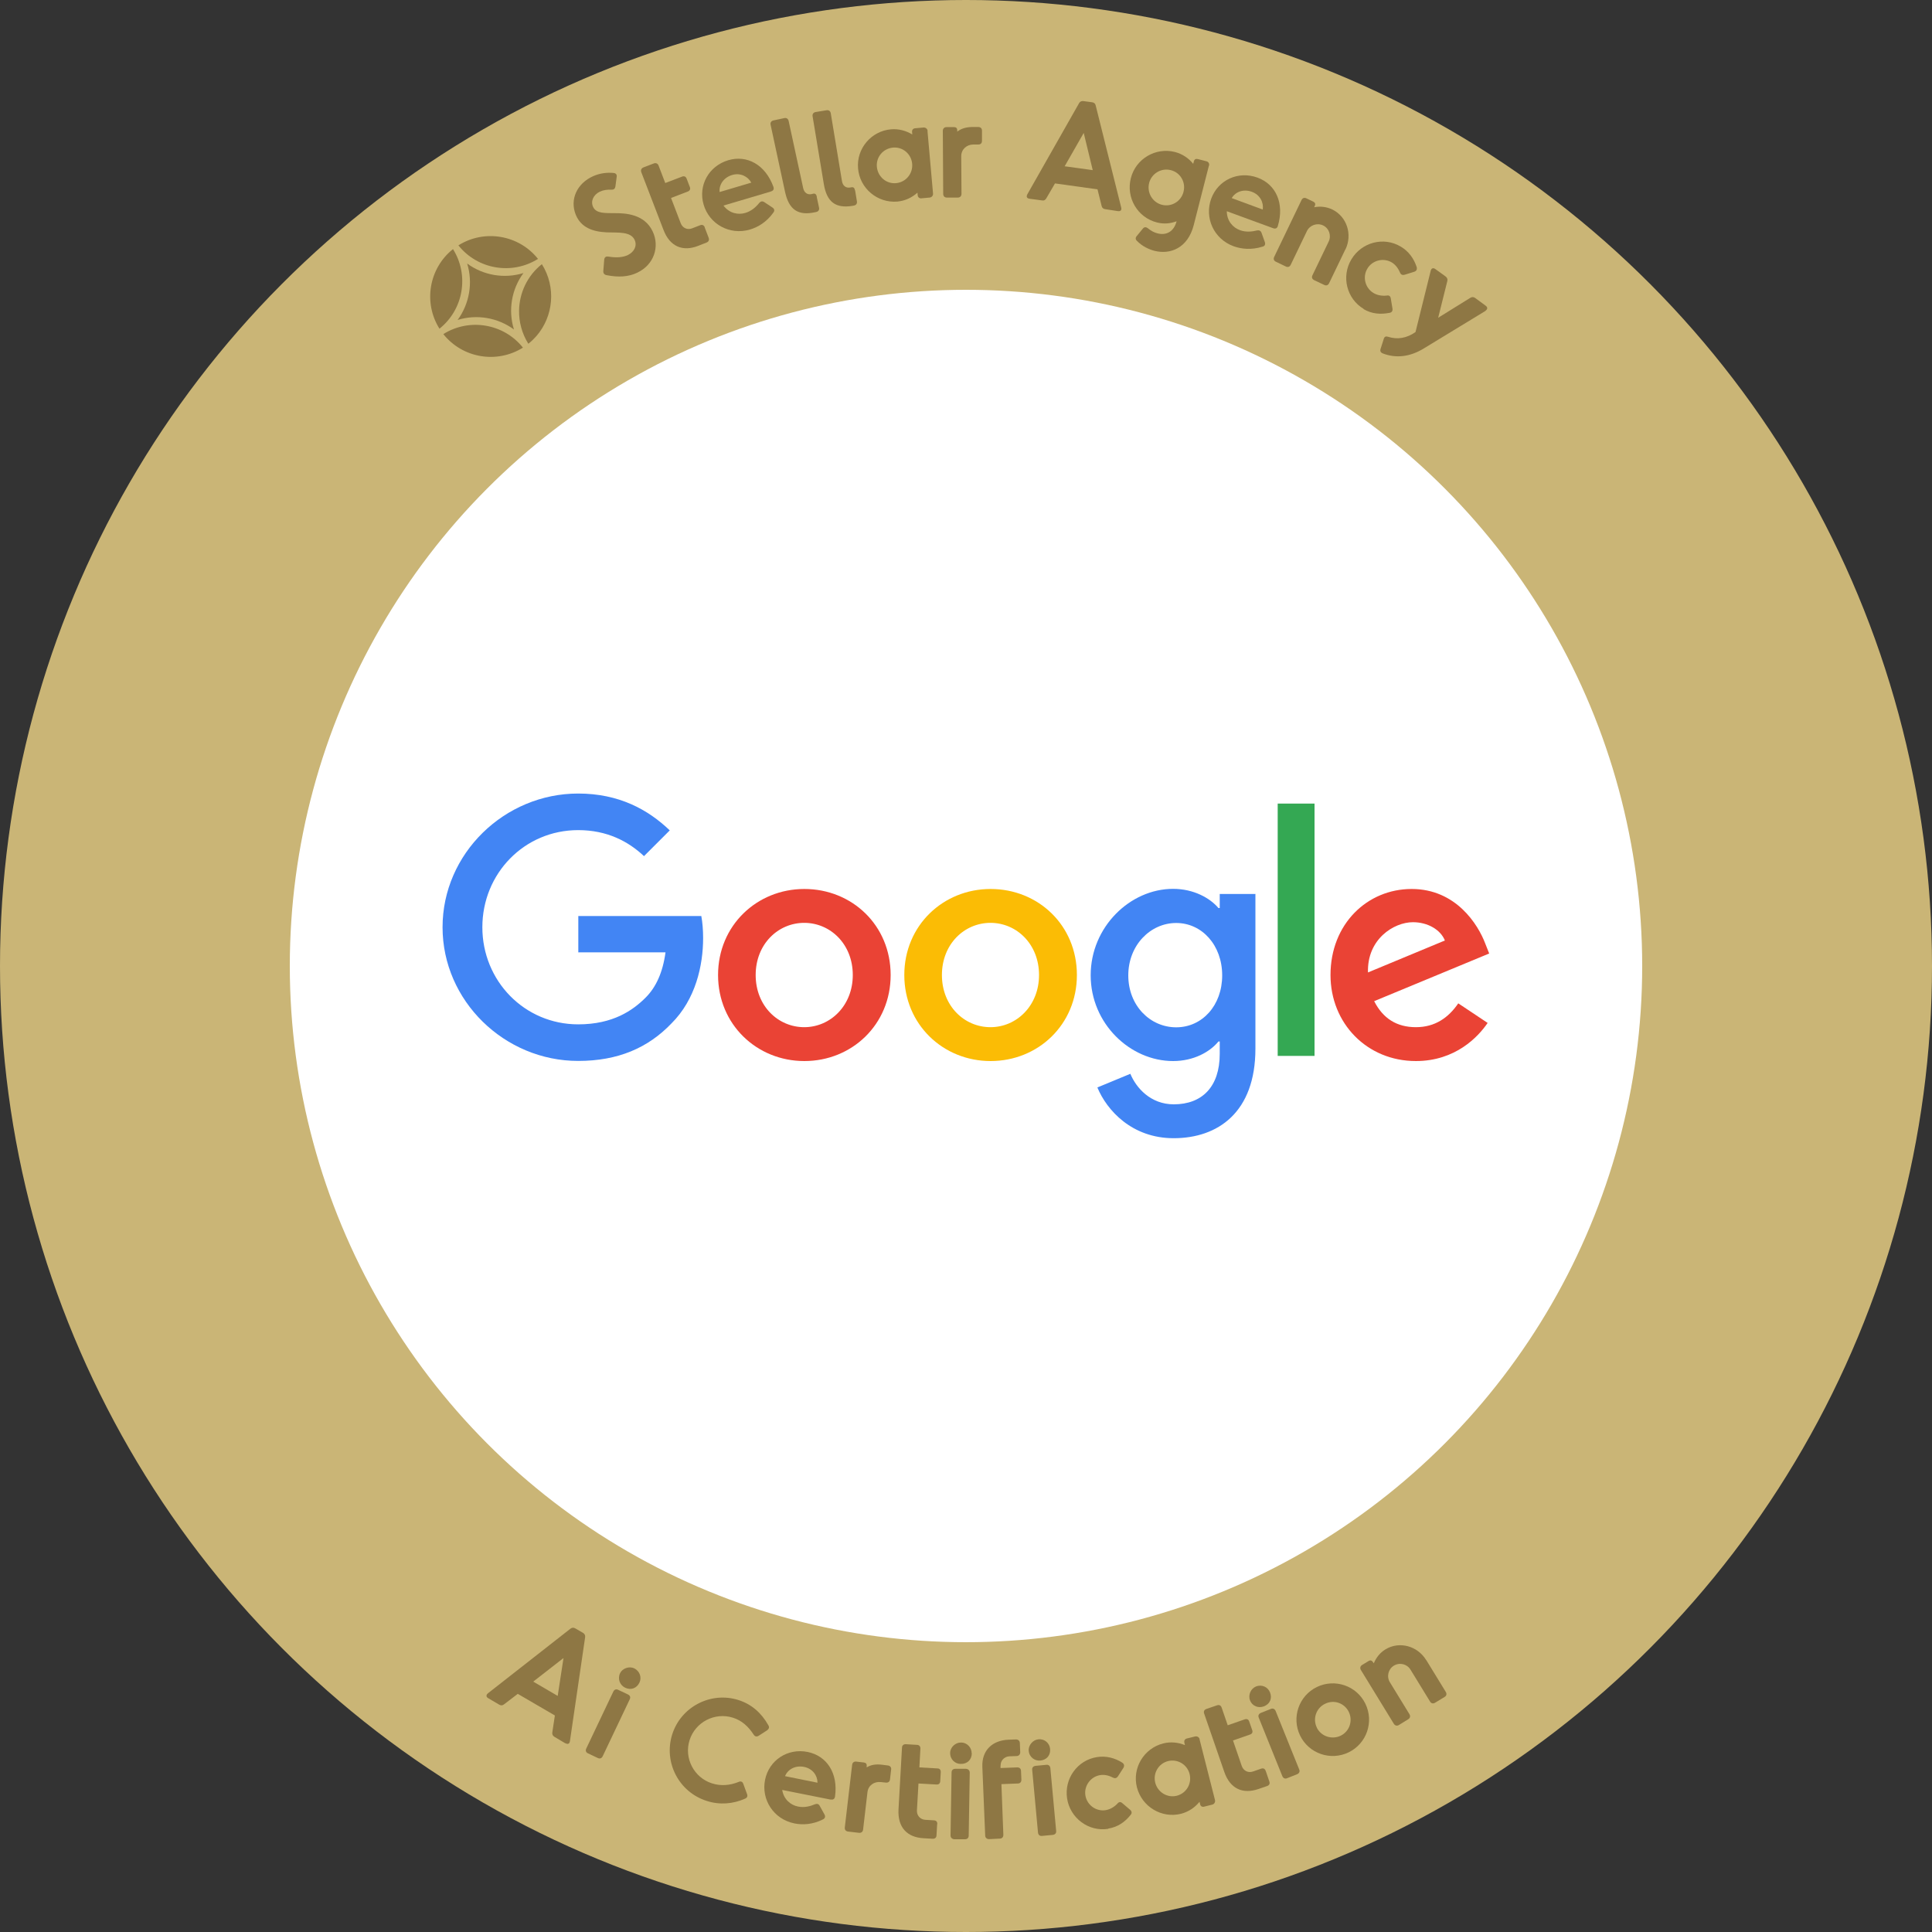 <?xml version="1.0" encoding="UTF-8"?>
<svg id="Layer_1" data-name="Layer 1" xmlns="http://www.w3.org/2000/svg" viewBox="0 0 150 150">
  <rect x="0" y="0" width="150" height="150" fill="#333333" stroke="none"/>
  <defs>
    <style>
      .cls-1 {
        fill: #4285f4;
      }

      .cls-2 {
        fill: #fbbc05;
      }

      .cls-3 {
        fill: #8e7744;
      }

      .cls-4 {
        fill: #cab576;
      }

      .cls-5 {
        fill: #34a853;
      }

      .cls-6 {
        fill: #fff;
      }

      .cls-7 {
        fill: #ea4335;
      }
    </style>
  </defs>
  <circle class="cls-4" cx="75" cy="75" r="75"/>
  <circle class="cls-6" cx="75" cy="75" r="52.5"/>
  <g>
    <path class="cls-7" d="M69.15,75.7c0,3.85-3.01,6.68-6.7,6.68s-6.7-2.84-6.7-6.68,3.01-6.68,6.7-6.68,6.7,2.81,6.7,6.68ZM66.21,75.7c0-2.4-1.74-4.05-3.77-4.05s-3.77,1.65-3.77,4.05,1.74,4.05,3.77,4.05,3.77-1.67,3.77-4.05Z"/>
    <path class="cls-2" d="M83.61,75.7c0,3.85-3.01,6.68-6.7,6.68s-6.7-2.84-6.7-6.68,3.01-6.68,6.7-6.68,6.7,2.81,6.7,6.68ZM80.67,75.7c0-2.4-1.74-4.05-3.77-4.05s-3.77,1.65-3.77,4.05,1.74,4.05,3.77,4.05,3.77-1.67,3.77-4.05Z"/>
    <path class="cls-1" d="M97.47,69.42v12c0,4.94-2.91,6.95-6.35,6.95-3.24,0-5.19-2.17-5.92-3.94l2.56-1.06c.45,1.09,1.57,2.37,3.37,2.37,2.2,0,3.57-1.36,3.57-3.92v-.96h-.1c-.66.81-1.92,1.52-3.52,1.52-3.34,0-6.4-2.91-6.4-6.66s3.06-6.71,6.4-6.71c1.59,0,2.86.71,3.52,1.49h.1v-1.09h2.79ZM94.89,75.73c0-2.35-1.57-4.07-3.57-4.07s-3.72,1.72-3.72,4.07,1.7,4.03,3.72,4.03,3.57-1.7,3.57-4.03Z"/>
    <path class="cls-5" d="M102.06,62.39v19.59h-2.86v-19.59h2.86Z"/>
    <path class="cls-7" d="M113.22,77.9l2.28,1.52c-.74,1.09-2.51,2.96-5.57,2.96-3.8,0-6.63-2.93-6.63-6.68,0-3.97,2.86-6.68,6.3-6.68s5.16,2.76,5.72,4.25l.3.76-8.93,3.7c.68,1.34,1.75,2.02,3.24,2.02s2.53-.74,3.29-1.85h0ZM106.21,75.5l5.97-2.48c-.33-.83-1.32-1.42-2.48-1.42-1.49,0-3.57,1.32-3.49,3.9Z"/>
    <path class="cls-1" d="M44.9,73.96v-2.84h9.55c.09.49.14,1.08.14,1.71,0,2.13-.58,4.76-2.46,6.63-1.82,1.9-4.15,2.91-7.24,2.91-5.72,0-10.53-4.66-10.53-10.38s4.81-10.38,10.53-10.38c3.16,0,5.42,1.24,7.11,2.86l-2,2c-1.21-1.14-2.86-2.02-5.11-2.02-4.18,0-7.44,3.37-7.44,7.54s3.27,7.54,7.44,7.54c2.71,0,4.25-1.09,5.24-2.08.8-.8,1.33-1.95,1.54-3.51h-6.78Z"/>
  </g>
  <g>
    <path class="cls-3" d="M49.48,21.17c-.68.33-1.47.37-2.35.2-.21-.03-.3-.15-.29-.32l.07-.88c.02-.19.12-.28.32-.25.63.11,1.15.06,1.52-.12.51-.25.73-.74.52-1.18-.31-.65-1.24-.55-2.17-.58-1.08-.05-1.98-.37-2.39-1.35-.5-1.21.1-2.46,1.34-3.01.53-.24,1.11-.3,1.59-.25.17.01.27.13.24.3l-.1.75c-.03.17-.12.25-.3.25-.31-.02-.63.02-.91.15-.51.25-.73.75-.52,1.19.25.53.96.47,1.71.48.78,0,2.27.06,2.91,1.41.57,1.2.1,2.59-1.17,3.2Z"/>
    <path class="cls-3" d="M54.71,17.65l.31.81c.06.16.01.3-.16.37l-.66.26c-1.18.46-2.19.07-2.69-1.25l-1.72-4.47c-.06-.16,0-.3.16-.37l.81-.31c.16-.06.31,0,.37.16l.52,1.36,1.31-.5c.16-.06.29,0,.35.16l.25.65c.06.16,0,.29-.16.35l-1.3.5.75,1.96c.14.37.51.54.88.4l.62-.24c.17-.07.3-.01.37.16Z"/>
    <path class="cls-3" d="M59.85,14.87l-3.68,1.09c.45.6,1.13.74,1.7.57.47-.14.83-.46,1.08-.78.12-.13.25-.15.4-.05l.62.41c.16.11.19.25.07.4-.51.72-1.19,1.13-1.81,1.31-1.59.47-3.16-.43-3.6-1.93-.44-1.49.4-3,1.91-3.45,1.46-.43,2.88.34,3.51,2.07.06.18-.01.3-.19.35ZM58.33,14.18c-.26-.48-.85-.79-1.5-.59-.63.19-1.02.74-.96,1.32l2.46-.73Z"/>
    <path class="cls-3" d="M63.41,15.28l.18.84c.04.17-.05.3-.22.34l-.1.02c-1.3.28-2.02-.19-2.32-1.59l-1.12-5.2c-.04-.17.05-.3.22-.34l.84-.18c.17-.04.3.05.34.22l1.13,5.22c.08.36.34.53.65.46l.12-.03c.16-.04.25.05.29.23Z"/>
    <path class="cls-3" d="M66.39,14.78l.14.85c.03.17-.06.3-.23.33l-.1.02c-1.32.22-2.01-.29-2.24-1.7l-.87-5.25c-.03-.17.06-.3.23-.33l.85-.14c.17-.03.3.06.33.23l.87,5.27c.06.37.31.55.62.5l.12-.02c.16-.03.24.06.27.24Z"/>
    <path class="cls-3" d="M72.01,10.17l.43,4.85c.02.16-.1.31-.27.32l-.65.06c-.14.01-.26-.09-.27-.23l-.02-.21c-.43.38-.94.63-1.56.69-1.54.13-2.92-1.02-3.05-2.57-.14-1.54,1.02-2.91,2.56-3.04.6-.05,1.17.11,1.65.4l-.02-.21c-.01-.14.09-.26.23-.27l.66-.06c.16-.01.31.1.32.27ZM70.82,12.71c-.07-.76-.73-1.32-1.49-1.25-.76.07-1.32.73-1.25,1.49.07.77.73,1.34,1.49,1.27.76-.07,1.32-.74,1.25-1.51Z"/>
    <path class="cls-3" d="M76.24,10.14v.79c0,.19-.1.29-.29.29h-.38c-.52,0-.94.38-.94.9l.02,2.93c0,.17-.11.29-.28.29h-.85c-.18,0-.28-.1-.29-.28l-.03-4.9c0-.17.11-.29.28-.29h.6c.15,0,.24.08.24.25v.1c.32-.25.71-.35,1.14-.36h.48c.19,0,.3.1.3.28Z"/>
    <path class="cls-3" d="M86.78,16.39l-.97-.15c-.15-.02-.25-.1-.28-.25l-.32-1.29-3.3-.46-.67,1.15c-.08.14-.18.2-.34.17l-.97-.13c-.21-.03-.26-.16-.17-.34l4.02-7.08c.07-.13.19-.18.34-.16l.67.09c.15.02.25.1.28.25l1.98,7.92c.05.21-.05.31-.26.28ZM84.84,13.21l-.7-2.89-1.48,2.59,2.18.3Z"/>
    <path class="cls-3" d="M93.86,12.86l-1.18,4.62c-.46,1.79-1.83,2.31-3.06,1.99-.42-.11-.93-.34-1.35-.77-.13-.12-.12-.26,0-.39l.46-.56c.11-.14.25-.14.4-.02.26.21.5.33.75.39.67.17,1.26-.13,1.47-.94-.49.18-.99.23-1.53.09-1.5-.38-2.41-1.92-2.02-3.44.38-1.5,1.92-2.41,3.42-2.03.57.15,1.06.47,1.42.92l.05-.19c.04-.16.15-.22.31-.18l.66.17c.17.04.25.18.21.35ZM91.89,14.88c.19-.73-.25-1.49-.99-1.67-.74-.19-1.49.26-1.68.99-.19.75.25,1.51.99,1.7s1.49-.26,1.68-1.01Z"/>
    <path class="cls-3" d="M98.85,17.72l-3.6-1.32c0,.75.47,1.27,1.02,1.47.46.17.94.12,1.33.02.17-.03.29.03.35.2l.25.7c.06.19,0,.32-.18.36-.85.27-1.63.19-2.24-.03-1.56-.57-2.28-2.23-1.74-3.7.54-1.46,2.11-2.17,3.59-1.63,1.43.52,2.11,2,1.58,3.76-.05.18-.19.23-.36.17ZM98.04,16.26c.08-.54-.21-1.14-.85-1.37-.62-.23-1.26-.02-1.56.49l2.41.89Z"/>
    <path class="cls-3" d="M104.45,19.37l-1.26,2.62c-.08.16-.22.21-.38.13l-.78-.37c-.16-.08-.21-.22-.13-.38l1.26-2.62c.22-.46.03-1.03-.44-1.25-.46-.22-1.03-.02-1.25.44l-1.26,2.62c-.08.16-.22.21-.38.13l-.77-.37c-.16-.07-.21-.22-.13-.38l2.12-4.41c.08-.16.22-.21.38-.13l.54.26c.14.07.18.18.11.33l-.05.1c.48-.09.95-.04,1.4.17,1.14.55,1.59,1.94,1.03,3.11Z"/>
    <path class="cls-3" d="M105.87,23.98c-1.31-.78-1.75-2.51-.95-3.84.79-1.33,2.51-1.79,3.84-.99.61.36,1.01.92,1.23,1.58.05.19-.02.31-.19.37l-.74.23c-.19.05-.3-.01-.37-.18-.15-.35-.37-.62-.64-.78-.65-.38-1.51-.16-1.89.49-.39.65-.17,1.5.48,1.89.27.16.62.24,1.01.2.19-.04.3.03.33.22l.13.78c.03.18-.04.31-.23.34-.69.13-1.36.09-2.01-.29Z"/>
    <path class="cls-3" d="M115.33,24.14l-4.78,2.91c-1.09.67-2.18.78-3.19.39-.17-.07-.23-.19-.17-.36l.24-.75c.05-.2.17-.24.35-.18.71.23,1.44.11,2.12-.37l1.18-4.76c.05-.2.2-.25.36-.13l.79.57c.12.09.18.21.14.36l-.71,2.85,2.5-1.55c.14-.08.25-.07.38.02l.8.59c.17.12.17.27,0,.39Z"/>
  </g>
  <g>
    <path class="cls-3" d="M43.89,135.35l-.84-.5c-.13-.08-.19-.19-.17-.34l.2-1.32-2.88-1.68-1.06.81c-.12.1-.24.11-.38.03l-.85-.5c-.18-.1-.18-.25-.03-.38l6.41-5.02c.12-.09.25-.1.38-.02l.59.34c.13.08.19.19.17.34l-1.18,8.07c-.03.21-.17.27-.35.16ZM43.3,131.67l.45-2.94-2.35,1.83,1.9,1.11Z"/>
    <path class="cls-3" d="M46.41,136.49l-.76-.36c-.16-.07-.21-.22-.13-.38l2.1-4.42c.08-.16.22-.21.38-.13l.76.36c.16.08.21.22.13.38l-2.1,4.42c-.08.16-.22.21-.38.13ZM49.65,130.63c-.21.45-.67.62-1.12.4-.39-.19-.6-.66-.39-1.12.18-.38.71-.57,1.1-.38.45.22.59.72.41,1.1Z"/>
    <path class="cls-3" d="M54.86,139.82c-2.16-.69-3.35-3-2.67-5.16.68-2.15,3-3.35,5.14-2.67,1.01.32,1.78.99,2.32,1.95.1.16.06.28-.09.4l-.65.42c-.16.1-.3.07-.4-.09-.4-.61-.9-1.09-1.61-1.31-1.39-.44-2.91.33-3.36,1.74-.45,1.4.34,2.92,1.74,3.36.68.22,1.39.16,2.06-.11.17-.08.31-.03.37.15l.29.79c.06.17.01.29-.16.36-.92.41-1.97.5-2.98.17Z"/>
    <path class="cls-3" d="M64.49,139.72l-3.76-.75c.12.74.66,1.18,1.23,1.29.48.1.95-.02,1.32-.18.17-.06.29-.02.37.14l.36.65c.09.17.05.31-.12.39-.79.4-1.58.44-2.21.31-1.63-.33-2.59-1.86-2.28-3.39.31-1.52,1.75-2.47,3.3-2.16,1.49.3,2.39,1.65,2.13,3.47-.03.18-.15.26-.33.22ZM63.47,138.4c0-.55-.38-1.09-1.05-1.22-.64-.13-1.25.17-1.47.72l2.52.51Z"/>
    <path class="cls-3" d="M69.19,137.37l-.09.78c-.02.18-.14.27-.33.25l-.38-.04c-.52-.06-.98.26-1.04.78l-.34,2.91c-.02.17-.14.27-.32.25l-.85-.1c-.17-.02-.27-.14-.25-.32l.57-4.86c.02-.17.14-.27.32-.25l.6.07c.15.02.23.12.21.28v.1c.33-.21.73-.26,1.16-.21l.48.06c.18.02.28.14.26.32Z"/>
    <path class="cls-3" d="M72.76,141.63l-.05.86c0,.17-.11.28-.3.27l-.71-.04c-1.27-.07-2.02-.84-1.94-2.25l.27-4.78c0-.17.12-.28.3-.27l.86.05c.17,0,.28.12.27.3l-.08,1.45,1.4.08c.17,0,.27.11.26.29l-.04.7c-.01.17-.11.27-.29.26l-1.4-.08-.12,2.09c-.02.39.25.7.64.73l.67.04c.19.01.28.11.27.3Z"/>
    <path class="cls-3" d="M75.45,136.12c0,.5-.35.84-.86.83-.44,0-.83-.35-.82-.86,0-.43.41-.81.84-.8.5,0,.83.41.83.83ZM74.92,142.8h-.84c-.17-.02-.28-.13-.28-.3l.08-4.89c0-.17.11-.28.29-.28h.84c.17.02.28.13.28.3l-.08,4.89c0,.17-.11.28-.29.28Z"/>
    <path class="cls-3" d="M77.68,137.06v.21s1.3-.05,1.3-.05c.17,0,.28.09.29.26l.03.7c0,.17-.09.28-.26.29l-1.29.05.15,3.93c0,.19-.1.29-.27.3l-.84.04c-.17,0-.29-.1-.3-.27l-.22-5.32c-.06-1.33.8-2.08,2.03-2.13l.58-.02c.17,0,.29.1.3.27l.03.72c0,.17-.1.29-.27.3l-.58.02c-.39.02-.69.35-.67.72Z"/>
    <path class="cls-3" d="M81.53,135.77c.05.5-.26.87-.76.92-.43.04-.86-.26-.9-.76-.04-.42.32-.85.75-.89.5-.05.87.31.91.74ZM81.74,142.46l-.84.08c-.17.02-.29-.08-.31-.26l-.45-4.87c-.02-.17.08-.29.26-.31l.84-.08c.17-.02.29.08.31.26l.45,4.87c.02.17-.08.29-.26.31Z"/>
    <path class="cls-3" d="M86.04,141.99c-1.51.24-2.95-.82-3.19-2.35-.24-1.53.79-2.98,2.32-3.22.7-.11,1.37.06,1.96.43.16.11.18.25.09.41l-.42.65c-.11.16-.24.18-.4.1-.34-.18-.68-.24-.99-.19-.74.12-1.26.84-1.14,1.58s.83,1.26,1.57,1.14c.31-.05.63-.21.91-.5.12-.15.25-.17.39-.04l.6.51c.14.12.16.26.04.4-.44.55-.99.94-1.73,1.06Z"/>
    <path class="cls-3" d="M93.13,135.03l1.2,4.72c.04.16-.05.32-.21.36l-.64.16c-.14.04-.27-.04-.3-.18l-.05-.2c-.36.44-.83.77-1.43.93-1.5.38-3.04-.54-3.43-2.05-.38-1.5.54-3.03,2.04-3.41.58-.15,1.17-.08,1.69.13l-.05-.2c-.03-.14.04-.27.18-.31l.65-.16c.16-.04.32.05.36.21ZM92.36,137.73c-.19-.74-.93-1.18-1.67-1-.74.19-1.18.93-1,1.67.19.75.94,1.21,1.68,1.02.74-.19,1.18-.94.99-1.69Z"/>
    <path class="cls-3" d="M98.27,137.49l.28.82c.06.17,0,.3-.18.36l-.67.23c-1.2.41-2.19,0-2.65-1.34l-1.56-4.52c-.06-.17.01-.3.18-.36l.82-.28c.17-.06.3.01.36.18l.47,1.37,1.32-.46c.17-.06.29,0,.35.17l.23.66c.06.17,0,.29-.17.35l-1.32.46.68,1.98c.13.37.49.56.87.43l.63-.22c.18-.06.3,0,.36.18Z"/>
    <path class="cls-3" d="M98.6,131.39c.19.47,0,.91-.47,1.09-.41.16-.9,0-1.08-.47-.16-.4.06-.91.46-1.07.47-.19.93.05,1.09.45ZM100.71,137.75l-.78.31c-.16.07-.3,0-.37-.16l-1.83-4.54c-.07-.16,0-.3.16-.37l.78-.31c.16-.07.3,0,.37.16l1.83,4.54c.07.16,0,.3-.16.37Z"/>
    <path class="cls-3" d="M106.01,132.28c.68,1.4.1,3.09-1.3,3.77-1.4.68-3.09.1-3.77-1.3-.68-1.4-.1-3.09,1.3-3.77,1.4-.68,3.09-.1,3.77,1.3ZM102.23,134.12c.33.69,1.17.97,1.86.64.69-.34.96-1.16.63-1.85-.34-.69-1.15-.97-1.84-.63-.69.33-.98,1.16-.64,1.85Z"/>
    <path class="cls-3" d="M110.73,128.88l1.52,2.48c.09.15.06.3-.09.39l-.74.45c-.15.09-.3.06-.39-.09l-1.52-2.48c-.27-.44-.84-.58-1.29-.31-.44.27-.58.85-.31,1.29l1.52,2.48c.09.15.05.3-.09.39l-.73.45c-.15.09-.3.05-.39-.09l-2.56-4.18c-.09-.15-.05-.3.09-.39l.51-.31c.13-.08.25-.05.34.09l.06.09c.19-.45.48-.82.9-1.08,1.08-.66,2.49-.28,3.17.83Z"/>
  </g>
  <g>
    <path class="cls-3" d="M34.12,25.52c1.87-1.49,2.32-4.16,1.05-6.18-1.87,1.49-2.32,4.16-1.05,6.18Z"/>
    <path class="cls-3" d="M34.42,25.94c1.49,1.87,4.16,2.32,6.18,1.05-1.49-1.87-4.16-2.32-6.18-1.05Z"/>
    <path class="cls-3" d="M35.59,19.05c1.49,1.87,4.16,2.32,6.18,1.05-1.49-1.87-4.16-2.32-6.18-1.05Z"/>
    <path class="cls-3" d="M39.9,25.57c-.46-1.49-.18-3.12.74-4.37-1.49.46-3.12.18-4.37-.74h0c.46,1.49.18,3.12-.74,4.38,1.49-.46,3.12-.18,4.37.74h0Z"/>
    <path class="cls-3" d="M41.02,26.69c.23-.18.43-.38.62-.59,1.34-1.54,1.55-3.81.43-5.59-1.14.9-1.75,2.25-1.77,3.61-.01.88.22,1.77.72,2.57Z"/>
  </g>
</svg>